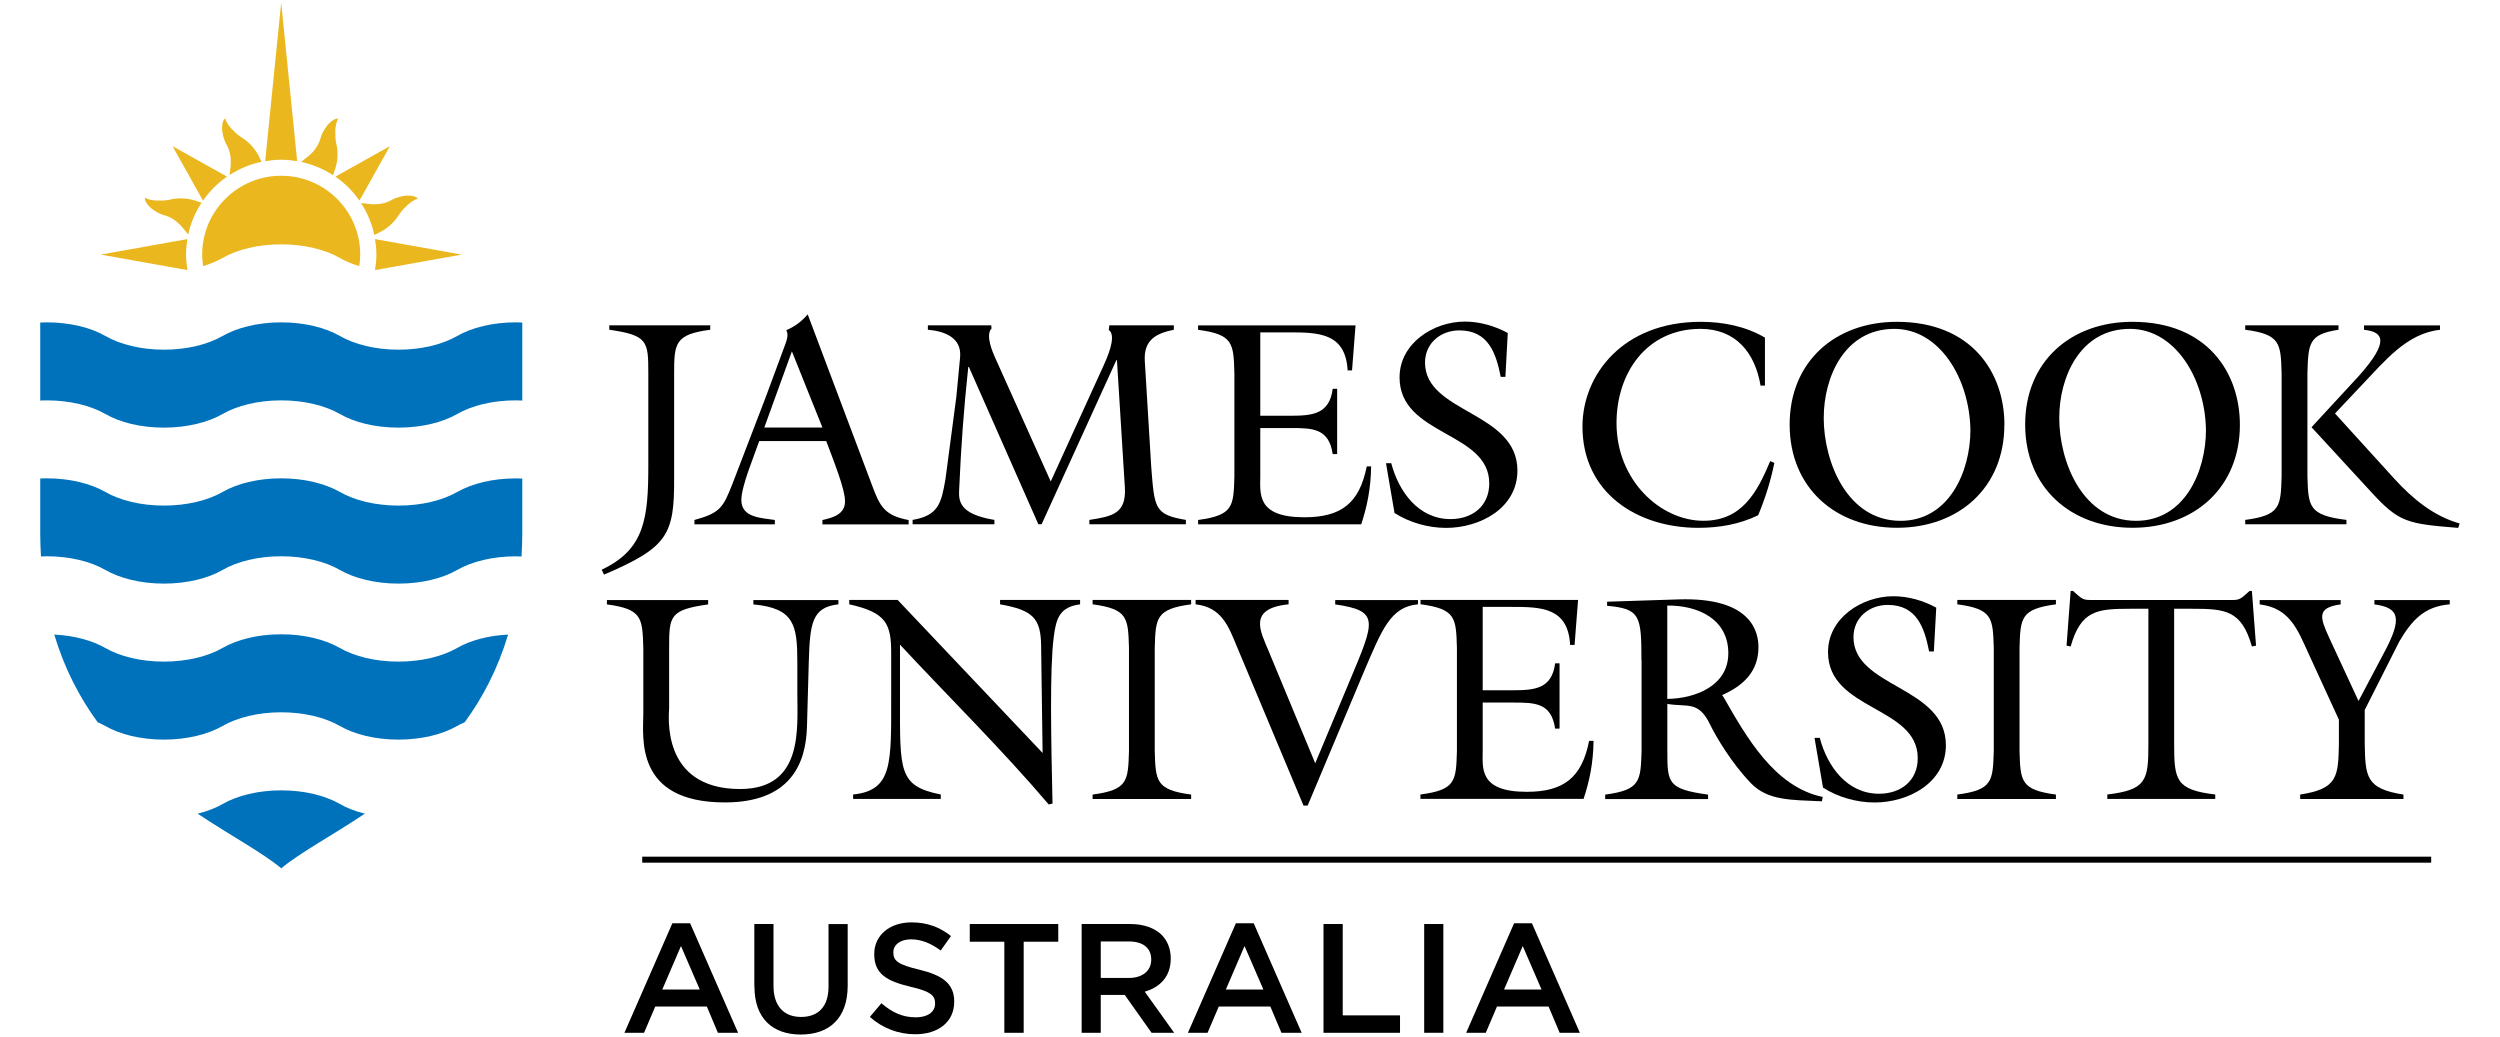 <svg width="135" height="56" viewBox="0 0 135 56" fill="none" xmlns="http://www.w3.org/2000/svg">
<path d="M35.009 20.16C35.009 18.423 34.978 18.105 32.902 17.806V17.567H38.353V17.806C36.451 18.058 36.403 18.533 36.403 20.16V25.816C36.419 28.884 36.056 29.56 32.618 31.029L32.492 30.762C34.82 29.674 35.009 27.968 35.009 25.124V20.163V20.16Z" fill="black"/>
<path d="M41.001 23.809C40.733 24.599 40.033 26.244 40.033 27.003C40.033 27.965 41.127 27.965 41.84 28.078V28.314H37.5V28.078C38.91 27.698 39.052 27.383 39.544 26.15L41.332 21.491L42.285 18.917C42.427 18.505 42.632 18.128 42.458 17.829C42.887 17.652 43.282 17.369 43.616 16.976L47.101 26.232C47.527 27.386 47.798 27.843 49.066 28.082V28.318H44.411V28.082C44.966 27.956 45.632 27.78 45.632 27.072C45.632 26.408 45.029 24.923 44.616 23.816H41.004L41.001 23.809ZM42.761 18.977L41.272 23.086H44.411L42.764 18.977H42.761Z" fill="black"/>
<path d="M56.738 26.005L59.605 19.716C60.002 18.848 60.223 18.058 59.873 17.819L59.905 17.567H63.387V17.806C62.374 18.011 61.756 18.392 61.819 19.496L62.169 25.247C62.343 27.443 62.343 27.792 64.037 28.075V28.311H58.826V28.075C60.047 27.887 60.819 27.742 60.744 26.351L60.315 19.449H60.283L56.246 28.311H56.072L52.319 19.814H52.287C52.032 22.23 51.906 23.985 51.795 26.43C51.764 27.047 51.779 27.758 53.697 28.075V28.311H49.281V28.075C50.691 27.836 50.83 27.157 51.054 25.879L51.641 21.44L51.846 19.291C51.94 18.247 51.038 17.885 50.105 17.806V17.567H53.527L53.543 17.74C53.193 18.102 53.621 19.052 53.732 19.304L56.741 26.002L56.738 26.005Z" fill="black"/>
<path d="M64.695 28.078C66.597 27.823 66.613 27.351 66.657 25.725V20.163C66.613 18.536 66.597 18.061 64.695 17.809V17.57H73.199L73.01 20.002H72.773C72.66 17.967 71.187 17.948 69.591 17.948H68.055V22.45H69.701C70.89 22.45 71.792 22.355 71.966 20.996H72.206V24.52H71.966C71.761 23.133 70.89 23.114 69.701 23.114H68.055V25.706C68.055 26.637 67.831 27.933 70.43 27.933C72.426 27.933 73.407 27.178 73.805 25.184H74.041C74.025 26.386 73.82 27.364 73.505 28.314H64.698V28.078H64.695Z" fill="black"/>
<path d="M81.291 20.351H81.039C80.786 19.071 80.373 17.841 78.805 17.841C77.79 17.841 76.951 18.536 76.951 19.581C76.951 22.311 81.941 22.217 81.941 25.41C81.941 27.446 79.913 28.506 78.093 28.506C77.124 28.506 76.112 28.22 75.304 27.701L74.844 25.014H75.128C75.525 26.53 76.585 28.031 78.329 28.031C79.499 28.031 80.42 27.336 80.42 26.102C80.42 23.29 75.576 23.545 75.576 20.383C75.576 18.533 77.411 17.366 79.105 17.366C79.913 17.366 80.72 17.602 81.42 17.982L81.291 20.351Z" fill="black"/>
<path d="M95.31 20.823H95.07C94.771 19.036 93.723 17.759 91.825 17.759C88.926 17.759 87.292 20.128 87.292 22.846C87.292 25.961 89.683 28.122 91.982 28.122C94.055 28.122 94.878 26.606 95.591 24.901L95.815 24.995C95.622 25.961 95.323 26.908 94.941 27.823C93.928 28.314 92.834 28.503 91.708 28.503C88.396 28.503 85.453 26.606 85.453 23.035C85.453 20.223 87.655 17.378 91.837 17.378C93.042 17.378 94.26 17.617 95.307 18.231V20.823H95.31Z" fill="black"/>
<path d="M108.235 22.941C108.235 26.338 105.766 28.5 102.438 28.5C99.11 28.5 96.641 26.335 96.641 22.925C96.641 19.515 99.114 17.378 102.425 17.378C106.482 17.378 108.239 20.128 108.239 22.941M98.48 22.547C98.48 24.995 99.779 28.125 102.63 28.125C105.242 28.125 106.403 25.47 106.403 23.211C106.352 20.414 104.722 17.759 102.299 17.759C99.574 17.759 98.483 20.411 98.483 22.544" fill="black"/>
<path d="M120.954 22.941C120.954 26.338 118.484 28.5 115.157 28.5C111.829 28.5 109.359 26.335 109.359 22.925C109.359 19.515 111.832 17.378 115.144 17.378C119.197 17.378 120.954 20.128 120.954 22.941ZM111.198 22.547C111.198 24.995 112.498 28.125 115.349 28.125C117.964 28.125 119.122 25.47 119.122 23.211C119.074 20.414 117.44 17.759 115.018 17.759C112.296 17.759 111.201 20.411 111.201 22.544" fill="black"/>
<path d="M124.601 25.722C124.649 27.349 124.665 27.824 126.708 28.075V28.311H121.242V28.075C123.144 27.824 123.16 27.349 123.207 25.722V20.16C123.16 18.533 123.144 18.058 121.242 17.806V17.567H126.279V17.806C124.665 18.058 124.649 18.533 124.601 20.16V25.722ZM131.761 17.57V17.81C129.954 17.998 128.752 19.53 127.579 20.748L126.09 22.327L129.307 25.867C130.273 26.924 131.414 27.874 132.821 28.267L132.742 28.506C129.986 28.286 129.544 28.207 128.052 26.578L124.822 23.07L127.374 20.305C129.036 18.442 128.721 17.92 127.658 17.81V17.57H131.761Z" fill="black"/>
<path d="M45.274 32.398V32.634C43.832 32.792 43.737 33.679 43.674 35.762L43.577 39.222C43.529 41.264 42.659 43.331 39.142 43.331C34.234 43.331 34.739 39.792 34.739 38.53V34.991C34.691 33.361 34.675 32.889 32.773 32.638V32.402H38.24V32.638C36.164 32.936 36.133 33.254 36.133 34.991V38.228C36.133 38.53 35.625 42.607 39.965 42.607C43.387 42.607 43.056 39.351 43.056 37.423V35.765C43.056 33.758 42.898 32.842 40.681 32.638V32.402H45.274V32.398Z" fill="black"/>
<path d="M56.3 40.66L56.221 34.893C56.205 33.393 55.795 32.949 54.004 32.634V32.398H58.325V32.634C57.233 32.776 57.028 33.377 56.902 34.406C56.678 36.142 56.76 39.952 56.836 43.394L56.631 43.441C54.095 40.456 51.278 37.69 48.6 34.812V37.722C48.6 41.638 48.506 42.444 50.802 42.903V43.142H46.068V42.903C48.206 42.683 48.124 41.23 48.124 37.646V35.274C48.124 33.695 47.872 33.078 45.859 32.634V32.398H48.474L56.3 40.66Z" fill="black"/>
<path d="M62.356 40.553C62.403 42.18 62.422 42.655 64.321 42.906V43.145H59V42.906C60.899 42.655 60.918 42.18 60.965 40.553V34.991C60.918 33.361 60.902 32.889 59 32.634V32.398H64.321V32.634C62.422 32.889 62.403 33.361 62.356 34.991V40.553Z" fill="black"/>
<path d="M76.571 32.398V32.634C75.082 32.763 74.621 34.009 73.64 36.3L70.612 43.504H70.391L66.811 34.959C66.335 33.805 65.972 32.792 64.562 32.634V32.398H69.584V32.634C67.351 32.855 68.079 34.119 68.49 35.117L71.022 41.217L72.893 36.746C74.252 33.506 74.508 32.987 72.101 32.638V32.402H76.567L76.571 32.398Z" fill="black"/>
<path d="M76.709 42.902C78.611 42.651 78.627 42.176 78.674 40.549V34.987C78.627 33.357 78.611 32.885 76.709 32.63V32.395H85.216L85.027 34.826H84.787C84.677 32.788 83.201 32.772 81.602 32.772H80.066V37.274H81.712C82.898 37.274 83.803 37.18 83.977 35.821H84.216V39.344H83.977C83.772 37.954 82.898 37.938 81.712 37.938H80.066V40.53C80.066 41.462 79.842 42.758 82.441 42.758C84.434 42.758 85.418 41.999 85.812 40.008H86.052C86.036 41.21 85.831 42.188 85.513 43.138H76.703V42.899L76.709 42.902Z" fill="black"/>
<path d="M88.638 35.651C88.638 33.235 88.56 32.873 86.784 32.713V32.492L90.648 32.367C94.638 32.241 94.956 34.182 94.956 34.943C94.956 36.271 94.133 37.029 92.994 37.536L93.073 37.646C94.294 39.776 95.811 42.494 98.429 43.035L98.382 43.271C96.701 43.192 95.467 43.239 94.549 42.292C93.502 41.201 92.682 39.813 92.348 39.131C91.714 37.819 91.143 38.2 90.036 38.011V40.556C90.036 42.292 90.067 42.61 92.237 42.909V43.148H86.68V42.909C88.579 42.657 88.594 42.182 88.645 40.556V35.657L88.638 35.651ZM90.033 37.74C91.553 37.724 93.329 37.029 93.329 35.277C93.329 33.427 91.695 32.684 90.033 32.7V37.74Z" fill="black"/>
<path d="M104.425 35.18H104.173C103.921 33.899 103.507 32.666 101.94 32.666C100.927 32.666 100.088 33.361 100.088 34.406C100.088 37.14 105.078 37.045 105.078 40.239C105.078 42.274 103.05 43.334 101.23 43.334C100.265 43.334 99.249 43.051 98.442 42.529L97.984 39.845H98.268C98.666 41.362 99.725 42.862 101.47 42.862C102.64 42.862 103.558 42.167 103.558 40.937C103.558 38.124 98.713 38.376 98.713 35.214C98.713 33.364 100.549 32.197 102.243 32.197C103.053 32.197 103.861 32.433 104.558 32.814L104.428 35.183L104.425 35.18Z" fill="black"/>
<path d="M109.055 40.553C109.102 42.18 109.118 42.655 111.02 42.906V43.145H105.695V42.906C107.6 42.655 107.613 42.18 107.664 40.553V34.991C107.613 33.361 107.6 32.889 105.695 32.634V32.398H111.02V32.634C109.118 32.889 109.102 33.361 109.055 34.991V40.553Z" fill="black"/>
<path d="M121.476 31.91H121.602L121.826 34.864L121.602 34.911C121.047 32.952 120.179 32.873 118.356 32.873H117.404V40.172C117.404 42.129 117.498 42.651 119.624 42.903V43.142H113.795V42.903C115.918 42.651 116.013 42.129 116.013 40.172V32.873H115.063C113.24 32.873 112.37 32.952 111.815 34.911L111.594 34.864L111.815 31.91H111.944L112.102 32.052C112.499 32.413 112.562 32.401 113.083 32.401H120.337C120.858 32.401 120.921 32.417 121.318 32.052L121.476 31.91Z" fill="black"/>
<path d="M132.287 32.398V32.634C130.909 32.745 130.228 33.503 129.562 34.642L127.695 38.338V40.128C127.726 41.944 127.758 42.592 129.786 42.906V43.145H124.209V42.906C126.237 42.592 126.269 41.944 126.301 40.128V38.864L124.654 35.277C124.052 33.95 123.623 32.83 122.023 32.638V32.402H126.395V32.638C125.096 32.814 125.269 33.333 125.777 34.44L127.36 37.854L128.739 35.246C129.72 33.415 129.594 32.814 128.218 32.638V32.402H132.287V32.398Z" fill="black"/>
<path d="M34.68 46.26H131.284V46.584H34.68V46.26Z" fill="black"/>
<path d="M36.308 49.856H37.267L39.857 55.771H38.766L38.169 54.352H35.384L34.779 55.771H33.719L36.308 49.856ZM37.788 53.436L36.772 51.086L35.763 53.436H37.788Z" fill="black"/>
<path d="M40.734 53.276V49.897H41.769V53.238C41.769 54.33 42.33 54.915 43.258 54.915C44.185 54.915 44.74 54.361 44.74 53.279V49.9H45.775V53.229C45.775 54.984 44.781 55.865 43.245 55.865C41.709 55.865 40.741 54.984 40.741 53.279" fill="black"/>
<path d="M46.972 54.914L47.596 54.175C48.158 54.659 48.722 54.936 49.454 54.936C50.095 54.936 50.495 54.644 50.495 54.197V54.181C50.495 53.763 50.262 53.536 49.167 53.285C47.915 52.983 47.209 52.611 47.209 51.529V51.51C47.209 50.503 48.047 49.808 49.218 49.808C50.076 49.808 50.754 50.069 51.353 50.547L50.798 51.328C50.268 50.934 49.738 50.724 49.199 50.724C48.593 50.724 48.24 51.035 48.24 51.422V51.435C48.24 51.891 48.508 52.092 49.634 52.36C50.88 52.662 51.527 53.105 51.527 54.077V54.096C51.527 55.194 50.659 55.849 49.423 55.849C48.524 55.849 47.675 55.537 46.969 54.911" fill="black"/>
<path d="M54.234 50.853H52.367V49.897H57.146V50.853H55.279V55.771H54.234V50.853Z" fill="black"/>
<path d="M58.406 49.897H61.031C61.772 49.897 62.352 50.117 62.731 50.482C63.043 50.803 63.22 51.24 63.22 51.75V51.769C63.22 52.732 62.639 53.314 61.816 53.55L63.406 55.771H62.185L60.737 53.726H59.441V55.771H58.409V49.897H58.406ZM60.955 52.81C61.696 52.81 62.166 52.42 62.166 51.825V51.81C62.166 51.181 61.712 50.838 60.949 50.838H59.441V52.81H60.955Z" fill="black"/>
<path d="M66.741 49.856H67.7L70.29 55.771H69.198L68.599 54.352H65.814L65.208 55.771H64.148L66.738 49.856H66.741ZM68.224 53.436L67.205 51.086L66.195 53.436H68.224Z" fill="black"/>
<path d="M71.472 49.897H72.507V54.83H75.601V55.771H71.469V49.897H71.472Z" fill="black"/>
<path d="M76.906 49.897H77.941V55.77H76.906V49.897Z" fill="black"/>
<path d="M81.765 49.856H82.724L85.313 55.771H84.222L83.623 54.352H80.837L80.232 55.771H79.172L81.761 49.856H81.765ZM83.244 53.436L82.228 51.086L81.219 53.436H83.247H83.244Z" fill="black"/>
<path d="M24.687 26.566C23.898 27.019 22.772 27.302 21.52 27.302C20.268 27.302 19.142 27.019 18.353 26.566C17.564 26.113 16.435 25.83 15.186 25.83C13.937 25.83 12.805 26.113 12.019 26.566C11.231 27.019 10.101 27.302 8.852 27.302C7.603 27.302 6.474 27.019 5.689 26.566C4.9 26.113 3.774 25.83 2.522 25.83C2.405 25.83 2.289 25.833 2.172 25.839V28.762C2.172 29.205 2.188 29.63 2.213 30.049C2.314 30.045 2.418 30.039 2.522 30.039C3.774 30.039 4.9 30.322 5.689 30.778C6.477 31.231 7.603 31.515 8.852 31.515C10.101 31.515 11.231 31.231 12.019 30.778C12.805 30.322 13.934 30.039 15.186 30.039C16.438 30.039 17.564 30.322 18.353 30.778C19.142 31.231 20.268 31.515 21.52 31.515C22.772 31.515 23.898 31.231 24.687 30.778C25.475 30.325 26.601 30.042 27.853 30.042C27.957 30.042 28.062 30.049 28.163 30.052C28.188 29.633 28.203 29.205 28.203 28.765V25.842C28.087 25.836 27.973 25.833 27.853 25.833C26.601 25.833 25.475 26.116 24.687 26.569" fill="#0072BC"/>
<path d="M21.517 35.727C20.265 35.727 19.139 35.443 18.351 34.99C17.562 34.537 16.436 34.251 15.184 34.251C13.932 34.251 12.802 34.537 12.017 34.99C11.228 35.443 10.102 35.727 8.85 35.727C7.598 35.727 6.472 35.443 5.683 34.99C4.983 34.588 4.015 34.32 2.93 34.267C3.485 36.12 4.305 37.674 5.273 39.002C5.418 39.065 5.554 39.13 5.683 39.203C6.472 39.656 7.598 39.939 8.85 39.939C10.102 39.939 11.228 39.656 12.017 39.203C12.806 38.75 13.935 38.464 15.184 38.464C16.433 38.464 17.562 38.747 18.351 39.203C19.139 39.656 20.265 39.939 21.517 39.939C22.77 39.939 23.896 39.656 24.684 39.203C24.81 39.127 24.949 39.065 25.094 39.002C26.063 37.677 26.883 36.12 27.438 34.267C26.353 34.32 25.384 34.588 24.687 34.99C23.899 35.443 22.773 35.727 21.521 35.727" fill="#0072BC"/>
<path d="M18.355 43.415C17.567 42.962 16.441 42.679 15.189 42.679C13.937 42.679 12.807 42.965 12.022 43.415C11.643 43.636 11.183 43.812 10.672 43.938C12.489 45.149 14.167 46.039 15.189 46.889C16.211 46.036 17.889 45.146 19.702 43.938C19.191 43.809 18.731 43.636 18.352 43.415" fill="#0072BC"/>
<path d="M24.687 18.143C23.898 18.596 22.772 18.883 21.52 18.883C20.268 18.883 19.142 18.596 18.353 18.143C17.564 17.69 16.435 17.407 15.186 17.407C13.937 17.407 12.805 17.69 12.019 18.143C11.231 18.596 10.101 18.883 8.852 18.883C7.603 18.883 6.474 18.596 5.689 18.143C4.9 17.69 3.774 17.407 2.522 17.407C2.405 17.407 2.289 17.413 2.172 17.417V21.629C2.289 21.626 2.405 21.62 2.522 21.62C3.774 21.62 4.9 21.903 5.689 22.356C6.477 22.812 7.603 23.092 8.852 23.092C10.101 23.092 11.231 22.809 12.019 22.356C12.805 21.903 13.934 21.62 15.186 21.62C16.438 21.62 17.564 21.903 18.353 22.356C19.142 22.812 20.268 23.092 21.52 23.092C22.772 23.092 23.898 22.809 24.687 22.356C25.475 21.903 26.601 21.62 27.853 21.62C27.973 21.62 28.09 21.626 28.203 21.629V17.417C28.087 17.41 27.973 17.407 27.853 17.407C26.601 17.407 25.475 17.69 24.687 18.143Z" fill="#0072BC"/>
<path d="M15.184 9.491C12.828 9.491 10.916 11.398 10.916 13.748C10.916 13.962 10.938 14.17 10.967 14.371C11.358 14.255 11.711 14.104 12.017 13.931C12.803 13.477 13.932 13.194 15.184 13.194C16.436 13.194 17.562 13.477 18.351 13.931C18.654 14.107 19.01 14.255 19.401 14.371C19.433 14.166 19.452 13.959 19.452 13.748C19.452 11.398 17.543 9.491 15.184 9.491ZM9.371 10.74C9.286 10.753 9.2 10.778 9.115 10.794C8.888 10.832 8.677 10.838 8.459 10.829C8.238 10.822 7.977 10.769 7.828 10.674C7.791 10.895 8.065 11.187 8.298 11.345C8.459 11.455 8.626 11.546 8.806 11.606C8.876 11.631 8.945 11.643 9.014 11.668C9.229 11.744 9.437 11.879 9.604 12.027C9.819 12.216 9.998 12.458 10.162 12.669C10.295 12.049 10.544 11.467 10.882 10.948C10.658 10.869 10.412 10.781 10.147 10.74C9.91 10.703 9.633 10.7 9.368 10.74M24.934 13.748L20.25 12.911C20.297 13.185 20.325 13.465 20.325 13.748C20.325 14.031 20.294 14.311 20.25 14.585L24.934 13.748ZM10.118 12.911L5.438 13.748L10.121 14.585C10.077 14.311 10.046 14.034 10.046 13.748C10.046 13.462 10.077 13.182 10.118 12.911ZM21.429 11.772C21.483 11.7 21.524 11.624 21.574 11.555C21.704 11.367 21.852 11.216 22.01 11.068C22.174 10.917 22.395 10.769 22.568 10.731C22.436 10.552 22.035 10.533 21.757 10.589C21.568 10.627 21.388 10.678 21.215 10.762C21.149 10.794 21.089 10.835 21.022 10.866C20.821 10.961 20.575 11.014 20.351 11.027C20.067 11.046 19.767 10.998 19.499 10.964H19.496C19.833 11.483 20.079 12.062 20.212 12.688C20.429 12.584 20.66 12.474 20.877 12.317C21.07 12.175 21.272 11.983 21.429 11.766M12.263 9.539L9.317 7.893L10.96 10.832C11.317 10.325 11.755 9.885 12.263 9.535M19.411 10.832L21.054 7.893L18.111 9.539C18.619 9.888 19.057 10.325 19.411 10.835M16.048 8.702L15.184 0.138L14.32 8.702C14.601 8.658 14.887 8.626 15.184 8.626C15.48 8.626 15.764 8.658 16.048 8.702ZM12.191 7.736C12.222 7.802 12.263 7.862 12.295 7.928C12.393 8.132 12.446 8.375 12.459 8.595C12.478 8.881 12.434 9.18 12.399 9.444V9.451C12.916 9.114 13.5 8.865 14.127 8.736C14.023 8.519 13.916 8.29 13.755 8.076C13.616 7.884 13.421 7.682 13.206 7.528C13.134 7.475 13.058 7.434 12.986 7.384C12.799 7.251 12.645 7.104 12.497 6.949C12.348 6.786 12.197 6.566 12.162 6.389C11.979 6.522 11.967 6.921 12.02 7.198C12.058 7.39 12.109 7.569 12.194 7.739M18.199 8.727C18.234 8.491 18.24 8.214 18.199 7.947C18.187 7.862 18.162 7.78 18.146 7.692C18.108 7.465 18.102 7.255 18.108 7.038C18.117 6.817 18.168 6.553 18.266 6.408C18.045 6.374 17.752 6.647 17.594 6.88C17.483 7.041 17.392 7.204 17.332 7.387C17.307 7.453 17.294 7.528 17.269 7.594C17.193 7.808 17.054 8.019 16.909 8.186C16.717 8.397 16.477 8.579 16.26 8.74C16.884 8.878 17.468 9.123 17.988 9.463C18.067 9.237 18.152 8.994 18.196 8.73" fill="#EBB71F"/>
</svg>

